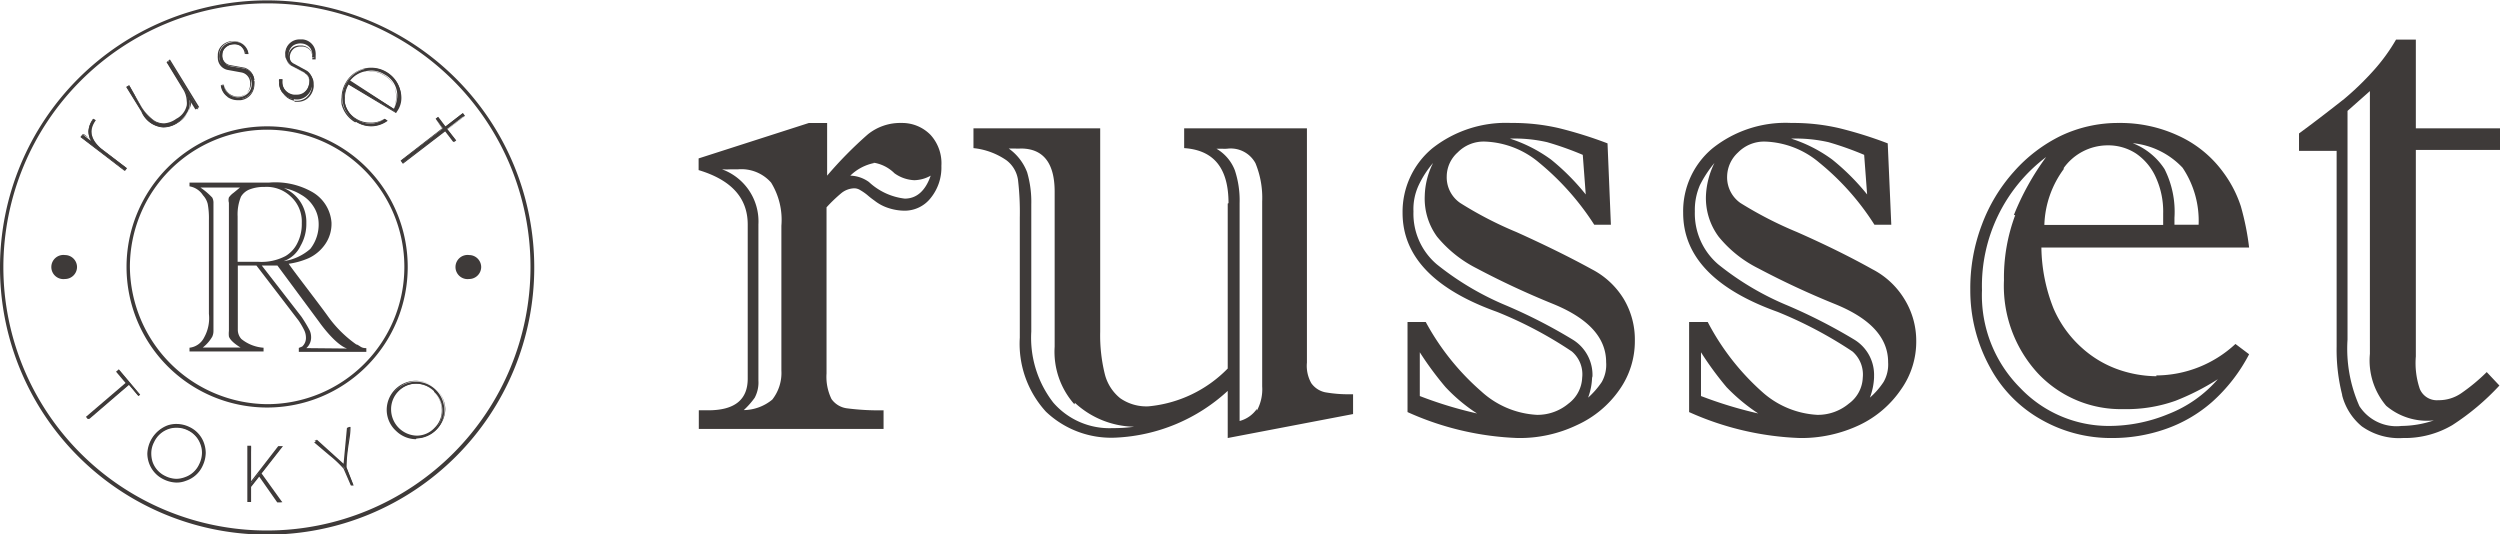<svg xmlns="http://www.w3.org/2000/svg" width="126.25" height="26.97" viewBox="0 0 126.25 26.97"><defs><style>.cls-1{fill:#3e3a39;}</style></defs><g id="レイヤー_2" data-name="レイヤー 2"><g id="レイヤー_1-2" data-name="レイヤー 1"><path class="cls-1" d="M36.49,8.55a2.83,2.83,0,0,0,.41,0l.38,0a2,2,0,0,1,1.66.67,3.59,3.59,0,0,1,.52,2.18v7.31A2.18,2.18,0,0,1,39,20.18a2.31,2.31,0,0,1-1.44.53,4.08,4.08,0,0,0,.55-.62,1.63,1.63,0,0,0,.19-.87V11.33a2.8,2.8,0,0,0-1.84-2.78m4.39-2.34L35.28,8v.59c1.66.5,2.48,1.41,2.48,2.75v7.78c0,1.07-.66,1.6-2,1.6h-.47v.94h9.33v-.94a12.36,12.36,0,0,1-1.85-.1,1.13,1.13,0,0,1-.78-.47,2.56,2.56,0,0,1-.25-1.29V10.47a7.66,7.66,0,0,1,.74-.71,1.08,1.08,0,0,1,.65-.25.56.56,0,0,1,.31.09,2.76,2.76,0,0,1,.35.24,4.22,4.22,0,0,0,.37.29,2.23,2.23,0,0,0,.72.38,2.67,2.67,0,0,0,.8.13A1.67,1.67,0,0,0,47,10a2.44,2.44,0,0,0,.54-1.62A2.13,2.13,0,0,0,47,6.82a2,2,0,0,0-1.47-.61,2.6,2.6,0,0,0-1.71.58,20.17,20.17,0,0,0-2.05,2.08V6.21Zm3.23,2a1.91,1.91,0,0,1,1.09.54,1.85,1.85,0,0,0,1,.35A1.75,1.75,0,0,0,47,8.87c-.27.78-.72,1.16-1.31,1.16a3.19,3.19,0,0,1-1.81-.84,1.69,1.69,0,0,0-.94-.32,2.4,2.4,0,0,1,1.22-.64"/><path class="cls-1" d="M63.47,20.65a1.53,1.53,0,0,1-.87.61v-11a4.82,4.82,0,0,0-.24-1.66,2.16,2.16,0,0,0-.93-1.09l.28,0a2,2,0,0,0,.26,0,1.42,1.42,0,0,1,1.43.73,4.59,4.59,0,0,1,.34,1.94v9.33a2.24,2.24,0,0,1-.27,1.23M62,10.28v8.33A6.42,6.42,0,0,1,58,20.52a2.31,2.31,0,0,1-1.43-.41,2.27,2.27,0,0,1-.78-1.23,8.17,8.17,0,0,1-.23-2.13V6.48H49.16v1a3.58,3.58,0,0,1,1.66.61,1.51,1.51,0,0,1,.59,1A14.14,14.14,0,0,1,51.5,11v6.05a5.08,5.08,0,0,0,1.32,3.74,4.78,4.78,0,0,0,3.53,1.31A8.94,8.94,0,0,0,62,19.74v2.38l6.33-1.21v-1h-.16a6.68,6.68,0,0,1-1.25-.1,1.15,1.15,0,0,1-.7-.46A1.78,1.78,0,0,1,66,18.31V6.48H59.8v1c1.49.1,2.24,1,2.24,2.78M54.28,20.34a4.52,4.52,0,0,0,3,1.21,7.78,7.78,0,0,1-1.09.07,3.75,3.75,0,0,1-3-1.29,5.34,5.34,0,0,1-1.11-3.59V10.32a5.31,5.31,0,0,0-.21-1.62,2.59,2.59,0,0,0-.93-1.2l.31,0a2.29,2.29,0,0,0,.3,0c1.14,0,1.71.74,1.71,2.18v7.83a4,4,0,0,0,1,2.91"/><path class="cls-1" d="M73,19.55a8.46,8.46,0,0,0,1.59,1.33A20.53,20.53,0,0,1,71.7,20V17.79A16.31,16.31,0,0,0,73,19.55m3.65,2.57a6.7,6.7,0,0,0,3-.66,5.25,5.25,0,0,0,2.14-1.79,4.24,4.24,0,0,0,.77-2.46A4,4,0,0,0,82,15.1a4.08,4.08,0,0,0-1.61-1.5C79.3,13,78,12.36,76.58,11.72a18.83,18.83,0,0,1-2.84-1.47,1.57,1.57,0,0,1-.68-1.35,1.64,1.64,0,0,1,.55-1.2A1.84,1.84,0,0,1,75,7.15a4.49,4.49,0,0,1,2.72,1.06,13.45,13.45,0,0,1,2.79,3.14h.84l-.17-4.11a21.06,21.06,0,0,0-2.46-.77,10.21,10.21,0,0,0-2.4-.26,6,6,0,0,0-4,1.29,4.17,4.17,0,0,0-1.49,3.25q0,3.29,4.77,5a20.47,20.47,0,0,1,3.78,2,1.51,1.51,0,0,1,.52,1.32,1.72,1.72,0,0,1-.69,1.31,2.44,2.44,0,0,1-1.59.57,4.51,4.51,0,0,1-2.82-1.19A12.56,12.56,0,0,1,72,16.26h-.92v4.55a14.77,14.77,0,0,0,5.57,1.31M80.42,19a2.09,2.09,0,0,0-1-1.85,26.21,26.21,0,0,0-3.35-1.72,14.5,14.5,0,0,1-3.51-2.08,3.35,3.35,0,0,1-1.18-2.67,2.86,2.86,0,0,1,.27-1.34,5,5,0,0,1,.72-1.11,3.9,3.9,0,0,0-.42,1.66,3.26,3.26,0,0,0,.62,2.06,6.21,6.21,0,0,0,2,1.6,41.46,41.46,0,0,0,3.84,1.79c1.8.73,2.7,1.71,2.7,2.95a1.77,1.77,0,0,1-.22,1,4.21,4.21,0,0,1-.69.79,3.24,3.24,0,0,0,.2-1M78.33,8.06A7.32,7.32,0,0,0,76.25,7a7.34,7.34,0,0,1,1.88.18,16,16,0,0,1,1.8.64l.15,2a11.58,11.58,0,0,0-1.75-1.76"/><path class="cls-1" d="M87.19,19.55a9.3,9.3,0,0,0,1.6,1.33A21.24,21.24,0,0,1,85.9,20V17.79a16.31,16.31,0,0,0,1.29,1.76m3.66,2.57a6.86,6.86,0,0,0,3.06-.66A5.28,5.28,0,0,0,96,19.67a4.17,4.17,0,0,0,.77-2.46,4,4,0,0,0-.6-2.11,4.08,4.08,0,0,0-1.61-1.5c-1.09-.61-2.36-1.24-3.81-1.88a19.38,19.38,0,0,1-2.86-1.47,1.58,1.58,0,0,1-.67-1.35,1.68,1.68,0,0,1,.55-1.2,1.85,1.85,0,0,1,1.38-.55,4.47,4.47,0,0,1,2.72,1.06,13,13,0,0,1,2.79,3.14h.85l-.18-4.11a20.49,20.49,0,0,0-2.46-.77,10.21,10.21,0,0,0-2.4-.26,5.92,5.92,0,0,0-4,1.29A4.13,4.13,0,0,0,85,10.75q0,3.29,4.77,5a21.12,21.12,0,0,1,3.78,2,1.54,1.54,0,0,1,.52,1.32,1.7,1.7,0,0,1-.7,1.31,2.44,2.44,0,0,1-1.59.57A4.53,4.53,0,0,1,89,19.8a12.37,12.37,0,0,1-2.76-3.54h-.94v4.55a14.9,14.9,0,0,0,5.59,1.31M94.64,19a2.08,2.08,0,0,0-1-1.85,27.22,27.22,0,0,0-3.36-1.72,14.31,14.31,0,0,1-3.51-2.08,3.38,3.38,0,0,1-1.18-2.67,3.14,3.14,0,0,1,.26-1.34,5.88,5.88,0,0,1,.73-1.11,4.09,4.09,0,0,0-.43,1.66,3.27,3.27,0,0,0,.64,2.06,6.06,6.06,0,0,0,2,1.6,41.46,41.46,0,0,0,3.84,1.79c1.82.73,2.72,1.71,2.72,2.95a1.77,1.77,0,0,1-.23,1,3.87,3.87,0,0,1-.69.79,3.29,3.29,0,0,0,.21-1M92.53,8.06A7.19,7.19,0,0,0,90.45,7a7.54,7.54,0,0,1,1.89.18,16,16,0,0,1,1.8.64l.15,2a11.58,11.58,0,0,0-1.76-1.76"/><path class="cls-1" d="M109.81,11a4.79,4.79,0,0,0-.5-2.46,3.37,3.37,0,0,0-1.61-1.31,4,4,0,0,1,2.52,1.24,4.8,4.8,0,0,1,.81,2.88h-1.22Zm-.91,8a6,6,0,0,1-1.9-.33,5.41,5.41,0,0,1-1.86-1.1,5.67,5.67,0,0,1-1.44-2,8.61,8.61,0,0,1-.61-3.07h10.49a13.24,13.24,0,0,0-.42-2.09,6,6,0,0,0-.88-1.7A5.75,5.75,0,0,0,110,6.85a6.92,6.92,0,0,0-3-.64,6.72,6.72,0,0,0-2.91.64,7.64,7.64,0,0,0-2.39,1.82,8.4,8.4,0,0,0-1.62,2.69,9,9,0,0,0-.58,3.26,8.06,8.06,0,0,0,1,3.94,6.61,6.61,0,0,0,2.6,2.64,7.1,7.1,0,0,0,3.56.92,8.08,8.08,0,0,0,2.69-.45,7.09,7.09,0,0,0,2.37-1.38,8.45,8.45,0,0,0,1.86-2.4l-.69-.52a5.92,5.92,0,0,1-4,1.59M104.2,8.51a2.74,2.74,0,0,1,2.23-1.17,2.57,2.57,0,0,1,1.45.42,2.88,2.88,0,0,1,1,1.22,4.14,4.14,0,0,1,.36,1.8v.58h-6a5,5,0,0,1,1-2.85m-2.47,2.35a9,9,0,0,0-.57,3.3,6.51,6.51,0,0,0,1.72,4.7,5.75,5.75,0,0,0,4.32,1.8,7.35,7.35,0,0,0,2.62-.42A12.16,12.16,0,0,0,112,19.15a6.36,6.36,0,0,1-2.5,1.76,7.85,7.85,0,0,1-3,.6,6.17,6.17,0,0,1-4.48-1.92,6.62,6.62,0,0,1-1.93-4.93,8.15,8.15,0,0,1,3.24-6.73,13.25,13.25,0,0,0-1.63,2.93"/><path class="cls-1" d="M119.68,17.87a3.54,3.54,0,0,0,.82,2.62,3.19,3.19,0,0,0,2.41.74,5.22,5.22,0,0,1-1.63.28,2.23,2.23,0,0,1-2.13-1,7.14,7.14,0,0,1-.6-3.36V5.6l1.13-1Zm-1.41,2.06a3,3,0,0,0,1,1.6,3.24,3.24,0,0,0,2.08.59,4.72,4.72,0,0,0,2.49-.65,12.33,12.33,0,0,0,2.38-2l-.64-.68a9.42,9.42,0,0,1-1.29,1.07,2,2,0,0,1-1.16.35.93.93,0,0,1-.93-.57A4.05,4.05,0,0,1,122,18V7.57h4.3V6.48H122V2H121a9.21,9.21,0,0,1-1.17,1.6,14.44,14.44,0,0,1-1.44,1.39c-.51.4-1.27,1-2.29,1.75v.88H118v9.88a9.27,9.27,0,0,0,.29,2.48"/><path class="cls-1" d="M18,17.4A6,6,0,0,1,16.58,16c-.44-.62-1.8-2.37-2-2.68a3.81,3.81,0,0,0,1-.28,2.07,2.07,0,0,0,.85-.72,1.8,1.8,0,0,0,.31-1.09,1.94,1.94,0,0,0-1-1.55,3.76,3.76,0,0,0-2.14-.46H9.57v.19a1,1,0,0,1,.68.45,1,1,0,0,1,.24.44,4,4,0,0,1,.06.82v4.73a2,2,0,0,1-.24,1.19.94.94,0,0,1-.74.52v.19h3.74v-.19a2,2,0,0,1-1.12-.44.69.69,0,0,1-.18-.46c0-.12,0-.44,0-.81V13.41h.94l2.13,2.78a3.91,3.91,0,0,1,.29.5.89.89,0,0,1,.08.35.58.58,0,0,1-.19.46l-.17.07v.2h3.41v-.19c-.26,0-.27-.08-.47-.18M15.2,9.83a1.74,1.74,0,0,1,.62.58,1.6,1.6,0,0,1,.27.82,2,2,0,0,1-.42,1.34,2.61,2.61,0,0,1-1.35.62,1.5,1.5,0,0,0,.86-.78,2.21,2.21,0,0,0,.29-1.15A1.85,1.85,0,0,0,14.34,9.5a2.49,2.49,0,0,1,.86.33m-3.41-.09,0,0a1,1,0,0,0-.23.23.5.5,0,0,0,0,.27c0,.06,0,.11,0,.13v6.21s0,.07,0,.13a1.3,1.3,0,0,0,0,.28c.08.27.59.56.59.56H10.24a1.89,1.89,0,0,0,.48-.55.7.7,0,0,0,.06-.29c0-.07,0-.14,0-.2V10.48c0-.07,0-.14,0-.21a.57.57,0,0,0-.06-.29,3.54,3.54,0,0,0-.6-.51h2ZM12,10.93a2.36,2.36,0,0,1,.17-1h0a.89.89,0,0,1,.45-.37,2,2,0,0,1,.74-.12,1.76,1.76,0,0,1,1.33.49,1.71,1.71,0,0,1,.55,1.34,2.11,2.11,0,0,1-.22,1,1.54,1.54,0,0,1-.6.66,2.61,2.61,0,0,1-1.4.29H12Zm3.47,6.65a.72.72,0,0,0,.24-.59.79.79,0,0,0-.09-.34,7.15,7.15,0,0,0-.4-.66l-2-2.58h.19l.6,0,2.11,2.85s.77,1.11,1.4,1.34Z"/><path class="cls-1" d="M0,13.49A13.49,13.49,0,1,1,13.48,27,13.49,13.49,0,0,1,0,13.49m.17,0A13.31,13.31,0,1,0,13.48.17,13.34,13.34,0,0,0,.17,13.49"/><path class="cls-1" d="M6.39,13.49a7.1,7.1,0,1,1,7.09,7.09v-.17a6.93,6.93,0,1,0-6.92-6.92,7,7,0,0,0,6.92,6.92v.17a7.1,7.1,0,0,1-7.09-7.09"/><polygon class="cls-1" points="6.98 19.99 6.5 19.42 4.47 21.14 4.4 21.05 6.43 19.34 5.95 18.78 6.03 18.71 7.05 19.93 6.98 19.99"/><path class="cls-1" d="M4.43,21.16l-.09-.11,2-1.71-.48-.57,0,0L6,18.65l1.08,1.28,0,0L7,20l0,0-.48-.57-2,1.72ZM6,18.78l.48.57-2,1.71v0l2-1.71.48.56H7L6,18.77ZM7,20l0,0Z"/><path class="cls-1" d="M10.19,23.51a1.38,1.38,0,0,1-.81.73,1.34,1.34,0,0,1-1.09-.07,1.41,1.41,0,0,1-.73-.81,1.46,1.46,0,0,1,.08-1.1,1.4,1.4,0,0,1,.82-.73,1.36,1.36,0,0,1,1.08.07,1.34,1.34,0,0,1,.73.82,1.39,1.39,0,0,1-.08,1.09m-.1-.05a1.27,1.27,0,0,0,.08-1,1.34,1.34,0,0,0-1.68-.82,1.29,1.29,0,0,0-.75.68,1.32,1.32,0,0,0-.08,1,1.33,1.33,0,0,0,1.68.82,1.29,1.29,0,0,0,.75-.68"/><path class="cls-1" d="M8.27,24.21a1.44,1.44,0,0,1-.75-.84,1.48,1.48,0,0,1-.08-.46,1.59,1.59,0,0,1,1-1.42,1.34,1.34,0,0,1,.48-.08,1.5,1.5,0,0,1,.64.15,1.41,1.41,0,0,1,.75.84,1.55,1.55,0,0,1,.08.47,1.6,1.6,0,0,1-.16.66,1.41,1.41,0,0,1-.84.75,1.27,1.27,0,0,1-.47.09,1.56,1.56,0,0,1-.65-.16m.2-2.64a1.35,1.35,0,0,0-.79.71,1.45,1.45,0,0,0-.15.63,1.34,1.34,0,0,0,.78,1.22,1.37,1.37,0,0,0,.61.15,1.42,1.42,0,0,0,.45-.08,1.33,1.33,0,0,0,.78-.71,1.45,1.45,0,0,0,.15-.62,1.35,1.35,0,0,0-.07-.44,1.3,1.3,0,0,0-.7-.79,1.4,1.4,0,0,0-.61-.15,1.42,1.42,0,0,0-.45.08m-.15,2.55a1.31,1.31,0,0,1-.7-.78,1.68,1.68,0,0,1-.07-.43,1.43,1.43,0,0,1,.93-1.32,1.32,1.32,0,0,1,.44-.08,1.33,1.33,0,0,1,.6.15,1.3,1.3,0,0,1,.69.78,1.25,1.25,0,0,1,.07.43,1.37,1.37,0,0,1-.15.61,1.32,1.32,0,0,1-.77.7,1.19,1.19,0,0,1-.45.08,1.38,1.38,0,0,1-.59-.14m.18-2.45a1.26,1.26,0,0,0-.72.66,1.21,1.21,0,0,0-.14.58,1.44,1.44,0,0,0,.06.4,1.23,1.23,0,0,0,.65.73,1.29,1.29,0,0,0,.56.14,1.25,1.25,0,0,0,.42-.08,1.22,1.22,0,0,0,.73-.66,1.33,1.33,0,0,0,.14-.57,1.18,1.18,0,0,0-.07-.41,1.23,1.23,0,0,0-.65-.73,1.27,1.27,0,0,0-.56-.13,1.23,1.23,0,0,0-.42.07"/><polygon class="cls-1" points="14.17 25.33 14.03 25.33 13.1 24 12.64 24.59 12.63 25.31 12.53 25.3 12.57 22.55 12.68 22.55 12.65 24.41 12.66 24.41 14.08 22.57 14.22 22.57 13.17 23.92 14.17 25.33"/><path class="cls-1" d="M14.17,25.37H14l-.91-1.3-.41.52,0,.76h-.19l0-2.84h.19l0,1.79,1.37-1.77h.24l-1.08,1.38,1,1.39,0,0v0l0,0,.05.06Zm-.11-.08h0l-1-1.38,1-1.3h0l-1.42,1.84H12.6l0-1.86h0l0,2.67h0l0-.69.49-.64Z"/><path class="cls-1" d="M17.68,21.59l-.12,1a6.74,6.74,0,0,0-.08,1l.35.89-.1,0-.35-.89a5.62,5.62,0,0,0-.72-.68l-.78-.67.11,0,1.4,1.26.17-1.88Z"/><path class="cls-1" d="M17.35,23.67a5.62,5.62,0,0,0-.72-.68l-.78-.66,0,0,.06,0L16,22.2l1.35,1.22.17-1.81h0l.11-.05.07,0v.07c0,.33-.08.68-.12,1a8.24,8.24,0,0,0-.08.9v.07l.36.92,0,0-.14,0Zm.07,0,.33.84h0l-.33-.86v-.23l0,.21-.18-.16a1.54,1.54,0,0,1,.18.2m-.84-.8L16,22.3h0l.62.52m1-1.17-.09,1v0l.12-1Z"/><path class="cls-1" d="M22,19.68a1.43,1.43,0,0,1-.95,2.46,1.41,1.41,0,0,1-1-.41,1.44,1.44,0,0,1-.46-1A1.42,1.42,0,0,1,22,19.68m-.08.08a1.26,1.26,0,0,0-.94-.38,1.22,1.22,0,0,0-.92.41,1.25,1.25,0,0,0-.37.94,1.28,1.28,0,0,0,.42.92,1.3,1.3,0,0,0,1.87,0,1.28,1.28,0,0,0,.36-.94,1.26,1.26,0,0,0-.42-.92"/><path class="cls-1" d="M21,22.18a1.46,1.46,0,0,1-1-.42,1.44,1.44,0,0,1-.47-1v0A1.47,1.47,0,0,1,21,19.23h0a1.42,1.42,0,0,1,1,.42l0,0,0,0a1.35,1.35,0,0,0-1-.4h0a1.4,1.4,0,0,0-1.36,1.38.08.08,0,0,0,0,0,1.34,1.34,0,0,0,.43,1,1.37,1.37,0,0,0,1,.39h0a1.27,1.27,0,0,0,1-.43,1.31,1.31,0,0,0,.39-.94v0a1.35,1.35,0,0,0-.44-1l0,0,0,0a1.42,1.42,0,0,1,.47,1v0a1.49,1.49,0,0,1-1.44,1.46Zm0-.11a1.4,1.4,0,0,1-1.39-1.34v-.05a1.25,1.25,0,0,1,.38-.92,1.3,1.3,0,0,1,.95-.43h0a1.34,1.34,0,0,1,.95.4l0,0,0,0a1.26,1.26,0,0,0-.89-.36h0a1.3,1.3,0,0,0-1.25,1.26v.05A1.33,1.33,0,0,0,21.06,22h0a1.23,1.23,0,0,0,.89-.4,1.2,1.2,0,0,0,.36-.86v-.05a1.28,1.28,0,0,0-.41-.9l0,0,0,0a1.3,1.3,0,0,1,.43.95v.05a1.35,1.35,0,0,1-1.33,1.34Z"/><path class="cls-1" d="M3.89,13.49a.61.61,0,0,1-.61.6.61.61,0,1,1,0-1.21.61.61,0,0,1,.61.61"/><path class="cls-1" d="M24.3,13.49a.61.61,0,0,1-.61.6.61.61,0,1,1,0-1.21.61.61,0,0,1,.61.61"/><path class="cls-1" d="M4.84,6.07c-.38.53-.26,1,.36,1.51l1.21.92-.09.12L4.09,6.92l.1-.12.4.31h0A1,1,0,0,1,4.72,6Z"/><path class="cls-1" d="M4.06,6.92v0l.11-.14L4.54,7a1,1,0,0,1-.08-.37A1.26,1.26,0,0,1,4.7,6l0,0,0,0,.11.08v0l0,0v0a.9.9,0,0,0-.21.57,1.19,1.19,0,0,0,.57.9l1.23.94,0,0-.11.14Zm.07,0L6.31,8.59l.06-.08L5.19,7.6a1.27,1.27,0,0,1-.6-.94,1,1,0,0,1,.21-.59L4.73,6a1.15,1.15,0,0,0-.22.65.94.94,0,0,0,.11.42h0l0,0-.4-.31Z"/><path class="cls-1" d="M10,5.45l-.13.08-.3-.48a.91.91,0,0,1-.13.65A1.44,1.44,0,0,1,9,6.17a1.18,1.18,0,0,1-1.82-.51L6.4,4.4l.13-.08.26.46a5.73,5.73,0,0,0,.29.51,2.41,2.41,0,0,0,.76.85,1,1,0,0,0,1.08-.08,1.13,1.13,0,0,0,.54-.69,1.18,1.18,0,0,0-.18-.87L8.44,3.15l.13-.08Z"/><path class="cls-1" d="M7.16,5.67,6.37,4.39h0l.15-.09v0l.26.46.29.51a2.44,2.44,0,0,0,.75.84,1,1,0,0,0,.44.12A1.16,1.16,0,0,0,8.9,6a1,1,0,0,0,.53-.68.76.76,0,0,0,0-.21,1.21,1.21,0,0,0-.21-.64L8.41,3.14l0,0L8.58,3l1.48,2.41h0l0,0h0l-.15.09-.25-.4v0a1,1,0,0,1-.15.51A1.33,1.33,0,0,1,9,6.19a1.42,1.42,0,0,1-.75.25,1.33,1.33,0,0,1-1.1-.77M6.44,4.41,7.2,5.64a1.27,1.27,0,0,0,1.06.75A1.4,1.4,0,0,0,9,6.15a1.44,1.44,0,0,0,.48-.47A1,1,0,0,0,9.6,5.2a.76.76,0,0,0,0-.15l.05,0,.28.46.09,0L8.56,3.1l-.08,0L9.3,4.49a1.25,1.25,0,0,1,.21.66.78.78,0,0,1,0,.22,1.09,1.09,0,0,1-.55.71,1.18,1.18,0,0,1-.64.21,1,1,0,0,1-.47-.13,2.56,2.56,0,0,1-.77-.86C7,5.19,6.89,5,6.77,4.8l-.25-.44Z"/><path class="cls-1" d="M12.82,4.05a.9.9,0,0,1-.13.63.81.81,0,0,1-.54.33.83.83,0,0,1-.64-.14.81.81,0,0,1-.34-.56l.14,0a.69.69,0,0,0,.28.47.73.73,0,0,0,1-.15.69.69,0,0,0,.11-.51.57.57,0,0,0-.45-.51l-.71-.12a.62.62,0,0,1-.46-.53.69.69,0,0,1,.13-.55.72.72,0,0,1,.5-.28.7.7,0,0,1,.56.11.7.7,0,0,1,.28.49l-.14,0a.6.6,0,0,0-.23-.4.53.53,0,0,0-.44-.09.65.65,0,0,0-.41.23.57.57,0,0,0-.1.45.52.52,0,0,0,.44.43l.71.12a.7.7,0,0,1,.47.58"/><path class="cls-1" d="M11.49,4.89a.81.81,0,0,1-.34-.58v0h0l.17,0v0a.65.65,0,0,0,.26.46.64.64,0,0,0,.38.12h.14a.62.62,0,0,0,.53-.62.57.57,0,0,0,0-.13.54.54,0,0,0-.43-.48l-.71-.13A.62.62,0,0,1,11,2.94a.71.71,0,0,1,0-.14.65.65,0,0,1,.14-.43.82.82,0,0,1,.52-.29h.15a.68.68,0,0,1,.42.13.76.76,0,0,1,.3.51v0h0l-.17,0v0a.56.56,0,0,0-.21-.39.54.54,0,0,0-.31-.09h-.12a.58.58,0,0,0-.39.21.51.51,0,0,0-.1.32.41.41,0,0,0,0,.11.48.48,0,0,0,.41.41l.72.13a.71.71,0,0,1,.48.6h-.05a.65.65,0,0,0-.44-.56l-.72-.13a.52.52,0,0,1-.45-.45.49.49,0,0,1,0-.12.61.61,0,0,1,.11-.35.67.67,0,0,1,.42-.23h.13a.55.55,0,0,1,.34.1.6.6,0,0,1,.23.39h.09a.62.62,0,0,0-.27-.45.65.65,0,0,0-.39-.12h-.14a.77.77,0,0,0-.49.27.63.63,0,0,0-.14.4.78.78,0,0,0,0,.14.57.57,0,0,0,.43.5l.71.13a.59.59,0,0,1,.47.52.66.66,0,0,1,0,.14.69.69,0,0,1-.12.39.65.65,0,0,1-.46.28H12a.67.67,0,0,1-.41-.13.73.73,0,0,1-.28-.46H11.2a.79.79,0,0,0,.32.52A.78.78,0,0,0,12,5l.15,0a.74.74,0,0,0,.53-.31.92.92,0,0,0,.12-.61h.05a1,1,0,0,1,0,.17.86.86,0,0,1-.14.47.77.77,0,0,1-.56.34l-.16,0a.9.9,0,0,1-.5-.16"/><path class="cls-1" d="M15.77,4.31a.88.88,0,0,1-.32.56.76.76,0,0,1-.61.14.83.83,0,0,1-.72-1l.15,0a.63.63,0,0,0,.11.53.74.74,0,0,0,.47.28.69.69,0,0,0,.51-.12.68.68,0,0,0,.25-.45.55.55,0,0,0-.27-.62l-.64-.34a.62.62,0,0,1-.27-.64.71.71,0,0,1,.29-.49.74.74,0,0,1,.57-.11.7.7,0,0,1,.49.28.68.68,0,0,1,.12.55l-.14,0a.61.61,0,0,0-.09-.45.6.6,0,0,0-.4-.23.68.68,0,0,0-.45.09.57.57,0,0,0-.24.4.5.5,0,0,0,.29.54l.64.35a.67.67,0,0,1,.26.69"/><path class="cls-1" d="M14.83,5a.91.91,0,0,1-.58-.34.83.83,0,0,1-.16-.5.92.92,0,0,1,0-.16V4h0l.17,0v0a.71.71,0,0,0,0,.14.64.64,0,0,0,.12.38.69.69,0,0,0,.46.26H15a.6.6,0,0,0,.36-.12.66.66,0,0,0,.25-.44s0-.08,0-.12a.54.54,0,0,0-.27-.47l-.64-.34a.62.62,0,0,1-.29-.53.66.66,0,0,1,0-.14.72.72,0,0,1,.72-.63h.16a.73.73,0,0,1,.51.29.71.71,0,0,1,.14.42s0,.1,0,.15V3h0l-.17,0v0a.62.62,0,0,0,0-.13.54.54,0,0,0-.09-.31.57.57,0,0,0-.38-.21h-.12a.57.57,0,0,0-.32.09.57.57,0,0,0-.22.38.28.28,0,0,0,0,.09.48.48,0,0,0,.28.43l.64.35a.64.64,0,0,1,.28.56.76.76,0,0,1,0,.15.89.89,0,0,1-.32.58.75.75,0,0,1-.48.16h-.16m-.69-.84a.8.8,0,0,0,.15.47.84.84,0,0,0,.55.32H15a.74.74,0,0,0,.45-.15.81.81,0,0,0,.3-.55.71.71,0,0,0,0-.14.6.6,0,0,0-.26-.52l-.64-.35a.53.53,0,0,1-.3-.47.28.28,0,0,1,0-.09.64.64,0,0,1,.24-.42.6.6,0,0,1,.35-.1h.13a.62.62,0,0,1,.41.23.57.57,0,0,1,.1.34V2.9h.09s0-.08,0-.12a.61.61,0,0,0-.13-.39.72.72,0,0,0-.47-.27h-.16a.65.65,0,0,0-.39.12.62.62,0,0,0-.28.47.53.53,0,0,0,0,.13.55.55,0,0,0,.27.48l.63.34a.6.6,0,0,1,.3.52.57.57,0,0,1,0,.13.69.69,0,0,1-.27.47.63.63,0,0,1-.39.13h-.13a.72.72,0,0,1-.49-.28.67.67,0,0,1-.13-.41.49.49,0,0,1,0-.12l-.1,0V4.2"/><path class="cls-1" d="M20,5.61,20,5.68,17.59,4.24a1.3,1.3,0,0,0-.16,1,1.26,1.26,0,0,0,.6.81,1.35,1.35,0,0,0,.7.2A1.31,1.31,0,0,0,19.42,6l.14.08a1.38,1.38,0,0,1-.79.28A1.52,1.52,0,0,1,18,6.16a1.4,1.4,0,0,1-.67-.9,1.43,1.43,0,0,1,.19-1.11h0a1.44,1.44,0,0,1,2-.49,1.47,1.47,0,0,1,.68.88A1.21,1.21,0,0,1,20,5.61m-.11-.11a1.62,1.62,0,0,0,.17-.59,1.2,1.2,0,0,0-.66-1.16,1.24,1.24,0,0,0-.95-.15,1.28,1.28,0,0,0-.79.5Z"/><path class="cls-1" d="M17.94,6.18a1.46,1.46,0,0,1-.69-.91,1.39,1.39,0,0,1,0-.35,1.5,1.5,0,0,1,.23-.78h0a1.46,1.46,0,0,1,1.27-.72,1.49,1.49,0,0,1,.78.22,1.51,1.51,0,0,1,.68.9,1.44,1.44,0,0,1,.06.4,1.16,1.16,0,0,1-.22.69L20,5.71,17.6,4.27a1.3,1.3,0,0,0-.18.65,1.1,1.1,0,0,0,0,.31A1.21,1.21,0,0,0,18,6a1.27,1.27,0,0,0,.68.19h0A1.21,1.21,0,0,0,19.41,6h0l.17.1,0,0a1.44,1.44,0,0,1-.81.28h0a1.42,1.42,0,0,1-.79-.23m.44-2.68a1.38,1.38,0,0,0-.89.66h0a1.46,1.46,0,0,0-.23.76,1.24,1.24,0,0,0,0,.33,1.4,1.4,0,0,0,.66.89,1.46,1.46,0,0,0,.77.22h0a1.43,1.43,0,0,0,.75-.25l-.1-.05a1.22,1.22,0,0,1-.69.21h0a1.39,1.39,0,0,1-.71-.2,1.24,1.24,0,0,1-.6-.83,1.17,1.17,0,0,1,0-.32,1.41,1.41,0,0,1,.2-.7v0l2.36,1.44,0,0a1.18,1.18,0,0,0,.21-.67,1.73,1.73,0,0,0-.05-.38,1.47,1.47,0,0,0-.67-.87,1.39,1.39,0,0,0-.75-.22,1.37,1.37,0,0,0-.34,0m-.76.61,0,0a1.3,1.3,0,0,1,.81-.5,1.17,1.17,0,0,1,.32,0,1.21,1.21,0,0,1,.64.18,1.23,1.23,0,0,1,.67,1.1v.09a1.66,1.66,0,0,1-.16.6l0,0ZM19.89,5.5l0,0Zm0,0A1.45,1.45,0,0,0,20,4.91V4.82a1.18,1.18,0,0,0-.64-1.05,1.15,1.15,0,0,0-.62-.18,1.1,1.1,0,0,0-.31,0,1.26,1.26,0,0,0-.77.46Z"/><polygon class="cls-1" points="22.89 7.17 22.46 6.61 20.35 8.23 20.26 8.11 22.37 6.49 22 6 22.1 5.92 22.48 6.4 23.36 5.72 23.45 5.84 22.57 6.52 23 7.08 22.89 7.17"/><path class="cls-1" d="M20.33,8.25l-.1-.14,2.1-1.63L22,6l0,0,.13-.1.37.49.88-.68,0,0,.1.14-.88.68.44.56h0l-.11.09h0l-.43-.56L20.35,8.27ZM22,6l.37.49L20.29,8.12l.07.08,2.1-1.63.44.56.07,0-.44-.56.88-.68-.06-.08-.88.68L22.1,6Zm.86,1.17,0,0Z"/></g></g></svg>